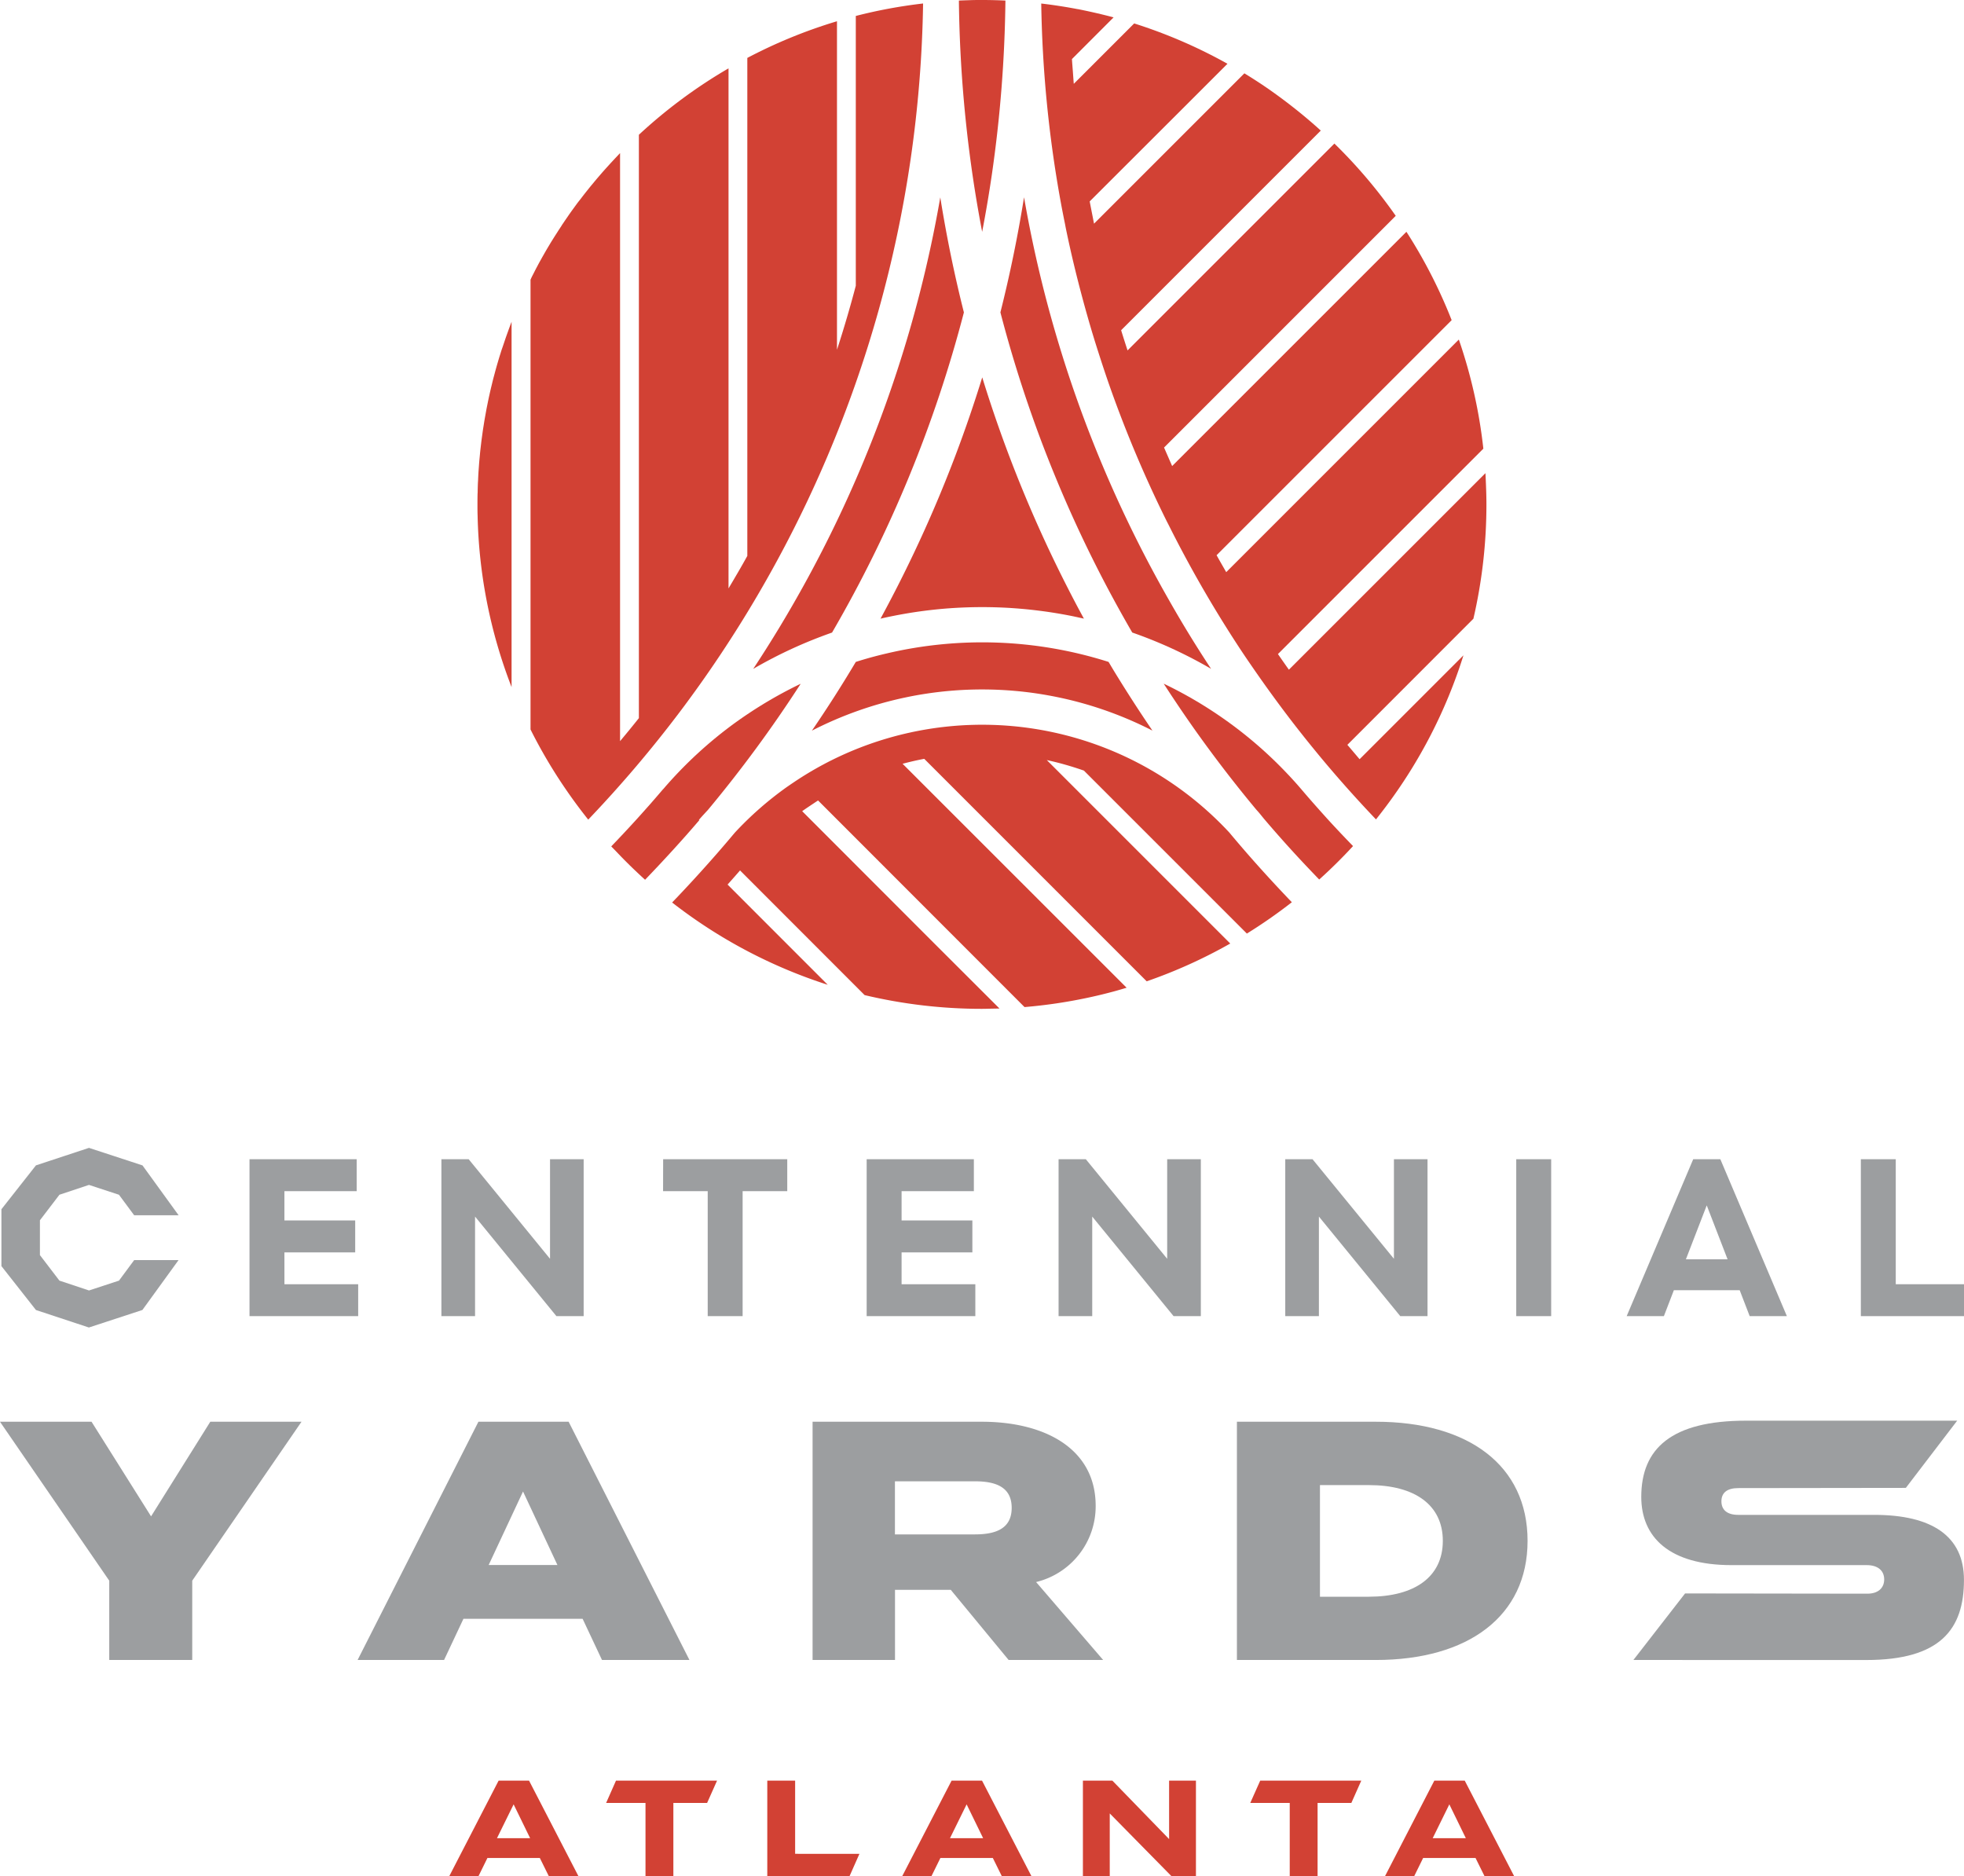 <svg xmlns="http://www.w3.org/2000/svg" width="109.193" height="104.314" viewBox="0 0 109.193 104.314">
  <g id="Artwork_15" data-name="Artwork 15" transform="translate(54.596 52.157)">
    <g id="Group_201" data-name="Group 201" transform="translate(-54.597 -52.157)">
      <path id="Path_623" data-name="Path 623" d="M5.09,79.045,8.4,84.306l3.293-5.261h5.071l-6.075,8.837v4.409H6.075V87.882L0,79.045Z" fill="#9c9ea0"/>
      <path id="Path_624" data-name="Path 624" d="M32.392,90H25.768L24.69,92.291H19.883L26.6,79.045h5.015l6.717,13.246H33.47Zm-1.4-2.99L29.08,82.924l-1.911,4.088Z" fill="#9c9ea0"/>
      <path id="Path_625" data-name="Path 625" d="M56.078,92.291l-3.217-3.9h-3.1v3.9H45.178V79.045h9.4c3.539,0,6.339,1.514,6.339,4.674a4.331,4.331,0,0,1-3.312,4.239l3.728,4.333Zm-1.873-6.982c1.192,0,2.043-.341,2.043-1.476s-.851-1.476-2.043-1.476H49.757v2.952Z" fill="#9c9ea0"/>
      <path id="Path_626" data-name="Path 626" d="M84.93,85.668c0,4.182-3.293,6.623-8.44,6.623H68.77V79.045h7.72C81.637,79.045,84.93,81.467,84.93,85.668Zm-4.712,0c0-2.006-1.571-3.1-4.106-3.1H73.387v6.206h2.725C78.647,88.771,80.218,87.674,80.218,85.668Z" fill="#9c9ea0"/>
      <path id="Path_627" data-name="Path 627" d="M90.814,92.291l2.873-3.7,10.135.014c.6,0,.935-.317.935-.794s-.338-.794-.974-.794H96.264c-3.441,0-5.013-1.546-5.013-3.794,0-2.685,1.671-4.237,5.828-4.237h11.736l-2.855,3.737-9.318.012c-.617,0-.935.256-.935.734s.318.754.935.754H104.2c3.222,0,4.992,1.188,4.992,3.615,0,2.745-1.313,4.455-5.43,4.455Z" fill="#9c9ea0"/>
      <path id="Path_628" data-name="Path 628" d="M3.305,66.425l1.643-.547,1.667.547.846,1.142H9.933l-2.01-2.774-2.975-.974L2,64.791l-1.92,2.44v3.162L2,72.834l2.943.972,2.975-.974,2.01-2.774H7.461L6.616,71.2l-1.667.547L3.305,71.2,2.221,69.781V67.844Z" fill="#9c9ea0"/>
      <path id="Path_629" data-name="Path 629" d="M15.814,69.629h3.935V67.854H15.814V66.226h4.018V64.45H13.873v8.724h6.042V71.4h-4.1Z" fill="#9c9ea0"/>
      <path id="Path_630" data-name="Path 630" d="M30.581,69.986,26.058,64.45H24.542v8.724h1.871V67.639l4.523,5.535h1.515V64.45H30.581Z" fill="#9c9ea0"/>
      <path id="Path_631" data-name="Path 631" d="M36.866,66.226h2.482v6.948h1.941V66.226H43.77V64.45h-6.9Z" fill="#9c9ea0"/>
      <path id="Path_632" data-name="Path 632" d="M50.127,69.629h3.935V67.854H50.127V66.226h4.018V64.45H48.185v8.724h6.042V71.4h-4.1Z" fill="#9c9ea0"/>
      <path id="Path_633" data-name="Path 633" d="M64.893,69.986,60.37,64.45H58.855v8.724h1.871V67.639l4.523,5.535h1.515V64.45H64.893Z" fill="#9c9ea0"/>
      <path id="Path_634" data-name="Path 634" d="M77.5,69.986,72.974,64.45H71.458v8.724h1.871V67.639l4.523,5.535h1.515V64.45H77.5Z" fill="#9c9ea0"/>
      <rect id="Rectangle_42" data-name="Rectangle 42" width="1.942" height="8.724" transform="translate(84.3 64.45)" fill="#9c9ea0"/>
      <path id="Path_635" data-name="Path 635" d="M94.139,64.45l-3.7,8.725h2.069l.555-1.442h3.66l.556,1.442h2.068l-3.7-8.725Zm1.911,5.566H93.732l1.159-3Z" fill="#9c9ea0"/>
      <path id="Path_636" data-name="Path 636" d="M105.4,71.4V64.45h-1.941v8.724h5.735V71.4Z" fill="#9c9ea0"/>
      <path id="Path_637" data-name="Path 637" d="M30.014,103.3H27.1l-.5,1.017H24.975L27.722,99h1.693l2.747,5.313H30.515Zm-.539-1.1-.918-1.882-.926,1.882Z" fill="#d24134"/>
      <path id="Path_638" data-name="Path 638" d="M39.315,100.238H37.438v4.076H35.889v-4.076H33.7L34.248,99h5.619Z" fill="#d24134"/>
      <path id="Path_639" data-name="Path 639" d="M47.783,103.069l-.552,1.245H42.66V99h1.548v4.068Z" fill="#d24134"/>
      <path id="Path_640" data-name="Path 640" d="M55.2,103.3H52.284l-.5,1.017H50.158L52.906,99H54.6l2.748,5.313H55.7Zm-.539-1.1-.918-1.882-.926,1.882Z" fill="#d24134"/>
      <path id="Path_641" data-name="Path 641" d="M66.492,99v5.313H65.134L61.7,100.822v3.492H60.208V99h1.639L65,102.249V99Z" fill="#d24134"/>
      <path id="Path_642" data-name="Path 642" d="M75.133,100.238H73.255v4.076H71.707v-4.076H69.513L70.065,99h5.619Z" fill="#d24134"/>
      <path id="Path_643" data-name="Path 643" d="M82.037,103.3H79.123l-.5,1.017H77L79.745,99h1.692l2.748,5.313H82.538Zm-.539-1.1-.918-1.882-.926,1.882Z" fill="#d24134"/>
      <path id="Path_644" data-name="Path 644" d="M54.606,12.889q.152-.787.286-1.579t.251-1.588A72.908,72.908,0,0,0,55.9.031C55.47.011,55.035,0,54.6,0c-.215,0-.431,0-.645.008s-.429.013-.642.023h0A72.624,72.624,0,0,0,54.321,11.31Q54.455,12.1,54.606,12.889Z" fill="#d24134"/>
      <path id="Path_645" data-name="Path 645" d="M65.014,33.4a68.982,68.982,0,0,1-5.451-12.1q-.285-.84-.547-1.687a68.674,68.674,0,0,1-2.081-8.646q-.519,3.237-1.314,6.4.762,2.928,1.767,5.772.4,1.137.842,2.26.22.561.45,1.118a70.79,70.79,0,0,0,3.092,6.54q.572,1.064,1.179,2.11a25.267,25.267,0,0,1,4.383,2.018Q66.11,35.333,65.014,33.4Z" fill="#d24134"/>
      <path id="Path_646" data-name="Path 646" d="M52.457,33.845q1.066-.09,2.149-.091.362,0,.72.01t.717.03q.714.042,1.423.122.354.041.706.09.7.1,1.4.239c.231.047.462.1.691.149q-.437-.8-.852-1.613a72.77,72.77,0,0,1-4.8-11.8,72.7,72.7,0,0,1-3.22,8.514q-1.125,2.49-2.435,4.9.688-.157,1.388-.278Q51.389,33.938,52.457,33.845Z" fill="#d24134"/>
      <path id="Path_647" data-name="Path 647" d="M44.638,32.634q-1.29,2.327-2.76,4.554,1.046-.609,2.143-1.114t2.24-.905a70.894,70.894,0,0,0,7.33-17.8q-.2-.789-.381-1.584-.544-2.383-.932-4.812-.458,2.64-1.117,5.227A68.915,68.915,0,0,1,44.638,32.634Z" fill="#d24134"/>
      <path id="Path_648" data-name="Path 648" d="M46.391,38.731q-.61.954-1.251,1.892a20.741,20.741,0,0,1,5.166-1.839q.6-.129,1.21-.22a20.61,20.61,0,0,1,3.09-.232q.939,0,1.865.084.616.055,1.226.148t1.21.22c.2.042.4.088.6.136a20.777,20.777,0,0,1,4.567,1.7q-.319-.469-.632-.942-.625-.947-1.221-1.909-.3-.481-.586-.968a23.2,23.2,0,0,0-12.346-.469q-.864.2-1.708.469Q47,37.776,46.391,38.731Z" fill="#d24134"/>
      <path id="Path_649" data-name="Path 649" d="M73.774,45.5l-.14-.157c-.425-.471-.845-.947-1.255-1.429l0,0q-.4-.471-.828-.919-.636-.671-1.319-1.285a23.387,23.387,0,0,0-5.532-3.7q.586.907,1.2,1.8.307.446.621.888.63.884,1.286,1.749t1.342,1.716q.342.423.692.844c.092.1.179.2.266.309s.171.211.26.315q.357.418.723.833.73.828,1.491,1.635.378.4.764.8.984-.885,1.881-1.859h0Q74.487,46.281,73.774,45.5Z" fill="#d24134"/>
      <path id="Path_650" data-name="Path 650" d="M68.344,46.282a18.807,18.807,0,0,0-4.527-3.57,18.749,18.749,0,0,0-17.584-.444q-.215.106-.425.219a18.777,18.777,0,0,0-1.645.986q-.2.134-.4.272a18.874,18.874,0,0,0-2.909,2.55q-.467.558-.946,1.108-1.231,1.413-2.538,2.774l0,0a27.965,27.965,0,0,0,8.651,4.575l-5.569-5.572q.354-.395.693-.786l6.926,6.931a28.161,28.161,0,0,0,6.517.764H54.6c.163,0,.323-.006.485-.009l.484-.009L51.91,52.417,44.6,45.1c.217-.156.438-.3.661-.449.074-.049.148-.1.223-.146L56.962,55.991a27.979,27.979,0,0,0,3.595-.537c.469-.1.934-.215,1.394-.339q.345-.095.686-.2L50.182,42.464c.4-.106.8-.2,1.205-.274L63.754,54.558h0l0,0a27.953,27.953,0,0,0,4.646-2.1l-5.1-5.1-5.1-5.1q.262.057.523.122t.518.139q.516.147,1.022.324l9.061,9.061h0a28,28,0,0,0,2.5-1.742q-.908-.946-1.782-1.918T68.344,46.282Z" fill="#d24134"/>
      <path id="Path_651" data-name="Path 651" d="M82.642,28.046c0-.39-.012-.776-.028-1.162-.008-.192-.015-.385-.027-.577L77.124,31.77,71.66,37.233c-.206-.288-.408-.578-.609-.869l11.42-11.419a27.937,27.937,0,0,0-1.363-6.067L68.176,31.81c-.18-.313-.361-.626-.536-.942l6.535-6.535L80.709,17.8h0a27.978,27.978,0,0,0-2.515-4.913L65.169,25.911c-.1-.228-.2-.457-.3-.686-.05-.115-.1-.228-.15-.343L77.6,12a28.158,28.158,0,0,0-3.41-4.018l-11.5,11.5c-.122-.373-.242-.747-.357-1.122l11.1-11.1q-.736-.669-1.52-1.284-.522-.411-1.064-.8t-1.1-.746c-.186-.12-.375-.238-.564-.353l-8.359,8.358c-.028-.137-.053-.275-.08-.412-.054-.275-.109-.55-.16-.826L65.69,6.1l2.555-2.555a27.906,27.906,0,0,0-4.51-2.018q-.336-.116-.677-.224l-1.12,1.12L59.7,4.661c-.019-.229-.034-.459-.051-.689s-.037-.458-.051-.688L61.914.966c-.3-.08-.6-.154-.9-.225L60.869.708c-.31-.071-.621-.137-.935-.2l-.017,0q-1-.192-2.026-.312h0a67.255,67.255,0,0,0,1.072,10.972l.006.032c.075.415.157.827.241,1.24.02.1.037.2.058.3.273,1.325.591,2.638.943,3.941q.243.9.509,1.791.171.567.352,1.129c.232.725.471,1.446.727,2.162l.01.027a67.032,67.032,0,0,0,3.035,7.141c.04.08.082.16.123.24a67.187,67.187,0,0,0,3.747,6.549c.4.62.822,1.233,1.246,1.841q.84,1.2,1.733,2.372.663.867,1.355,1.713c.145.177.29.355.437.531q1.447,1.734,3.017,3.38h0c.172-.215.341-.435.507-.655a27.944,27.944,0,0,0,4.356-8.467L75.591,42.21c-.077-.088-.151-.178-.227-.267-.151-.177-.3-.354-.453-.532L81.918,34.4A28.159,28.159,0,0,0,82.642,28.046Z" fill="#d24134"/>
      <path id="Path_652" data-name="Path 652" d="M28.267,18.366c-.03.082-.059.165-.089.247s-.068.191-.1.287-.057.168-.085.252-.064.191-.1.287l-.081.259c-.03.094-.059.189-.088.285l-.078.266c-.027.094-.054.188-.08.282s-.049.181-.073.272-.051.188-.075.282-.046.185-.068.277-.046.187-.068.281-.043.189-.064.283-.042.186-.061.279-.04.193-.059.29-.038.184-.055.277-.036.2-.054.3-.033.183-.049.275-.032.2-.048.3-.03.181-.043.272-.029.208-.043.312-.025.177-.036.266c-.014.107-.025.214-.038.321-.01.087-.021.175-.03.262-.011.11-.021.219-.031.329-.008.086-.017.172-.024.258-.01.113-.017.227-.026.341l-.018.249c-.007.122-.013.244-.019.367,0,.075-.009.15-.012.226-.006.142-.01.284-.013.426,0,.057,0,.113-.006.17q-.006.3-.006.6c0,.2,0,.4.007.593a27.942,27.942,0,0,0,1.889,9.56V17.89l-.072.188C28.339,18.174,28.3,18.27,28.267,18.366Z" fill="#d24134"/>
      <path id="Path_653" data-name="Path 653" d="M42.142,33.057A67.022,67.022,0,0,0,51.322.194h0v0a27.8,27.8,0,0,0-3.741.693h0v15q-.474,1.8-1.046,3.559V1.181h0a27.89,27.89,0,0,0-4.985,2.039V30.907q-.252.456-.515.907t-.53.9V3.8h0a28.156,28.156,0,0,0-4.984,3.693v0h0V39.926q-.514.646-1.046,1.28V8.518h0V8.512c-.03.032-.062.063-.093.1l-.036.037c-.111.116-.221.234-.33.352l-.052.055c-.1.113-.207.228-.31.343l-.064.071q-.147.167-.292.336l-.073.085c-.093.109-.184.219-.275.329l-.084.1c-.087.107-.173.215-.259.323l-.09.113c-.082.105-.164.212-.245.318l-.1.126c-.078.1-.155.208-.232.313l-.1.138c-.074.1-.148.206-.221.31l-.1.146q-.106.153-.21.309c-.035.051-.07.1-.1.155-.067.1-.134.2-.2.306l-.106.164c-.064.1-.127.2-.189.3-.036.058-.072.115-.107.173l-.18.3L30.319,14l-.171.3-.106.191q-.083.147-.162.3c-.036.066-.071.132-.106.2-.052.1-.1.2-.153.3q-.054.1-.1.207l-.024.048v.009h0V40.558a28.074,28.074,0,0,0,1.994,3.374q.578.84,1.214,1.637a67.78,67.78,0,0,0,5.1-6A67.382,67.382,0,0,0,42.142,33.057Z" fill="#d24134"/>
      <path id="Path_654" data-name="Path 654" d="M38.88,45.6l-.021-.018c.165-.192.337-.375.507-.56a72.016,72.016,0,0,0,5.151-7.006,23.729,23.729,0,0,0-2.114,1.15q-.77.472-1.505,1a23.369,23.369,0,0,0-4.026,3.71l-.005,0q-.348.408-.7.811l-.136.153c-.192.216-.384.433-.578.647q-.721.795-1.468,1.57h0l0,0c.086.093.177.181.264.272q.233.247.472.489c.1.1.2.2.306.305q.411.4.838.79h0c.519-.541,1.033-1.087,1.536-1.639S38.4,46.165,38.88,45.6Z" fill="#d24134"/>
    </g>
  </g>
</svg>

